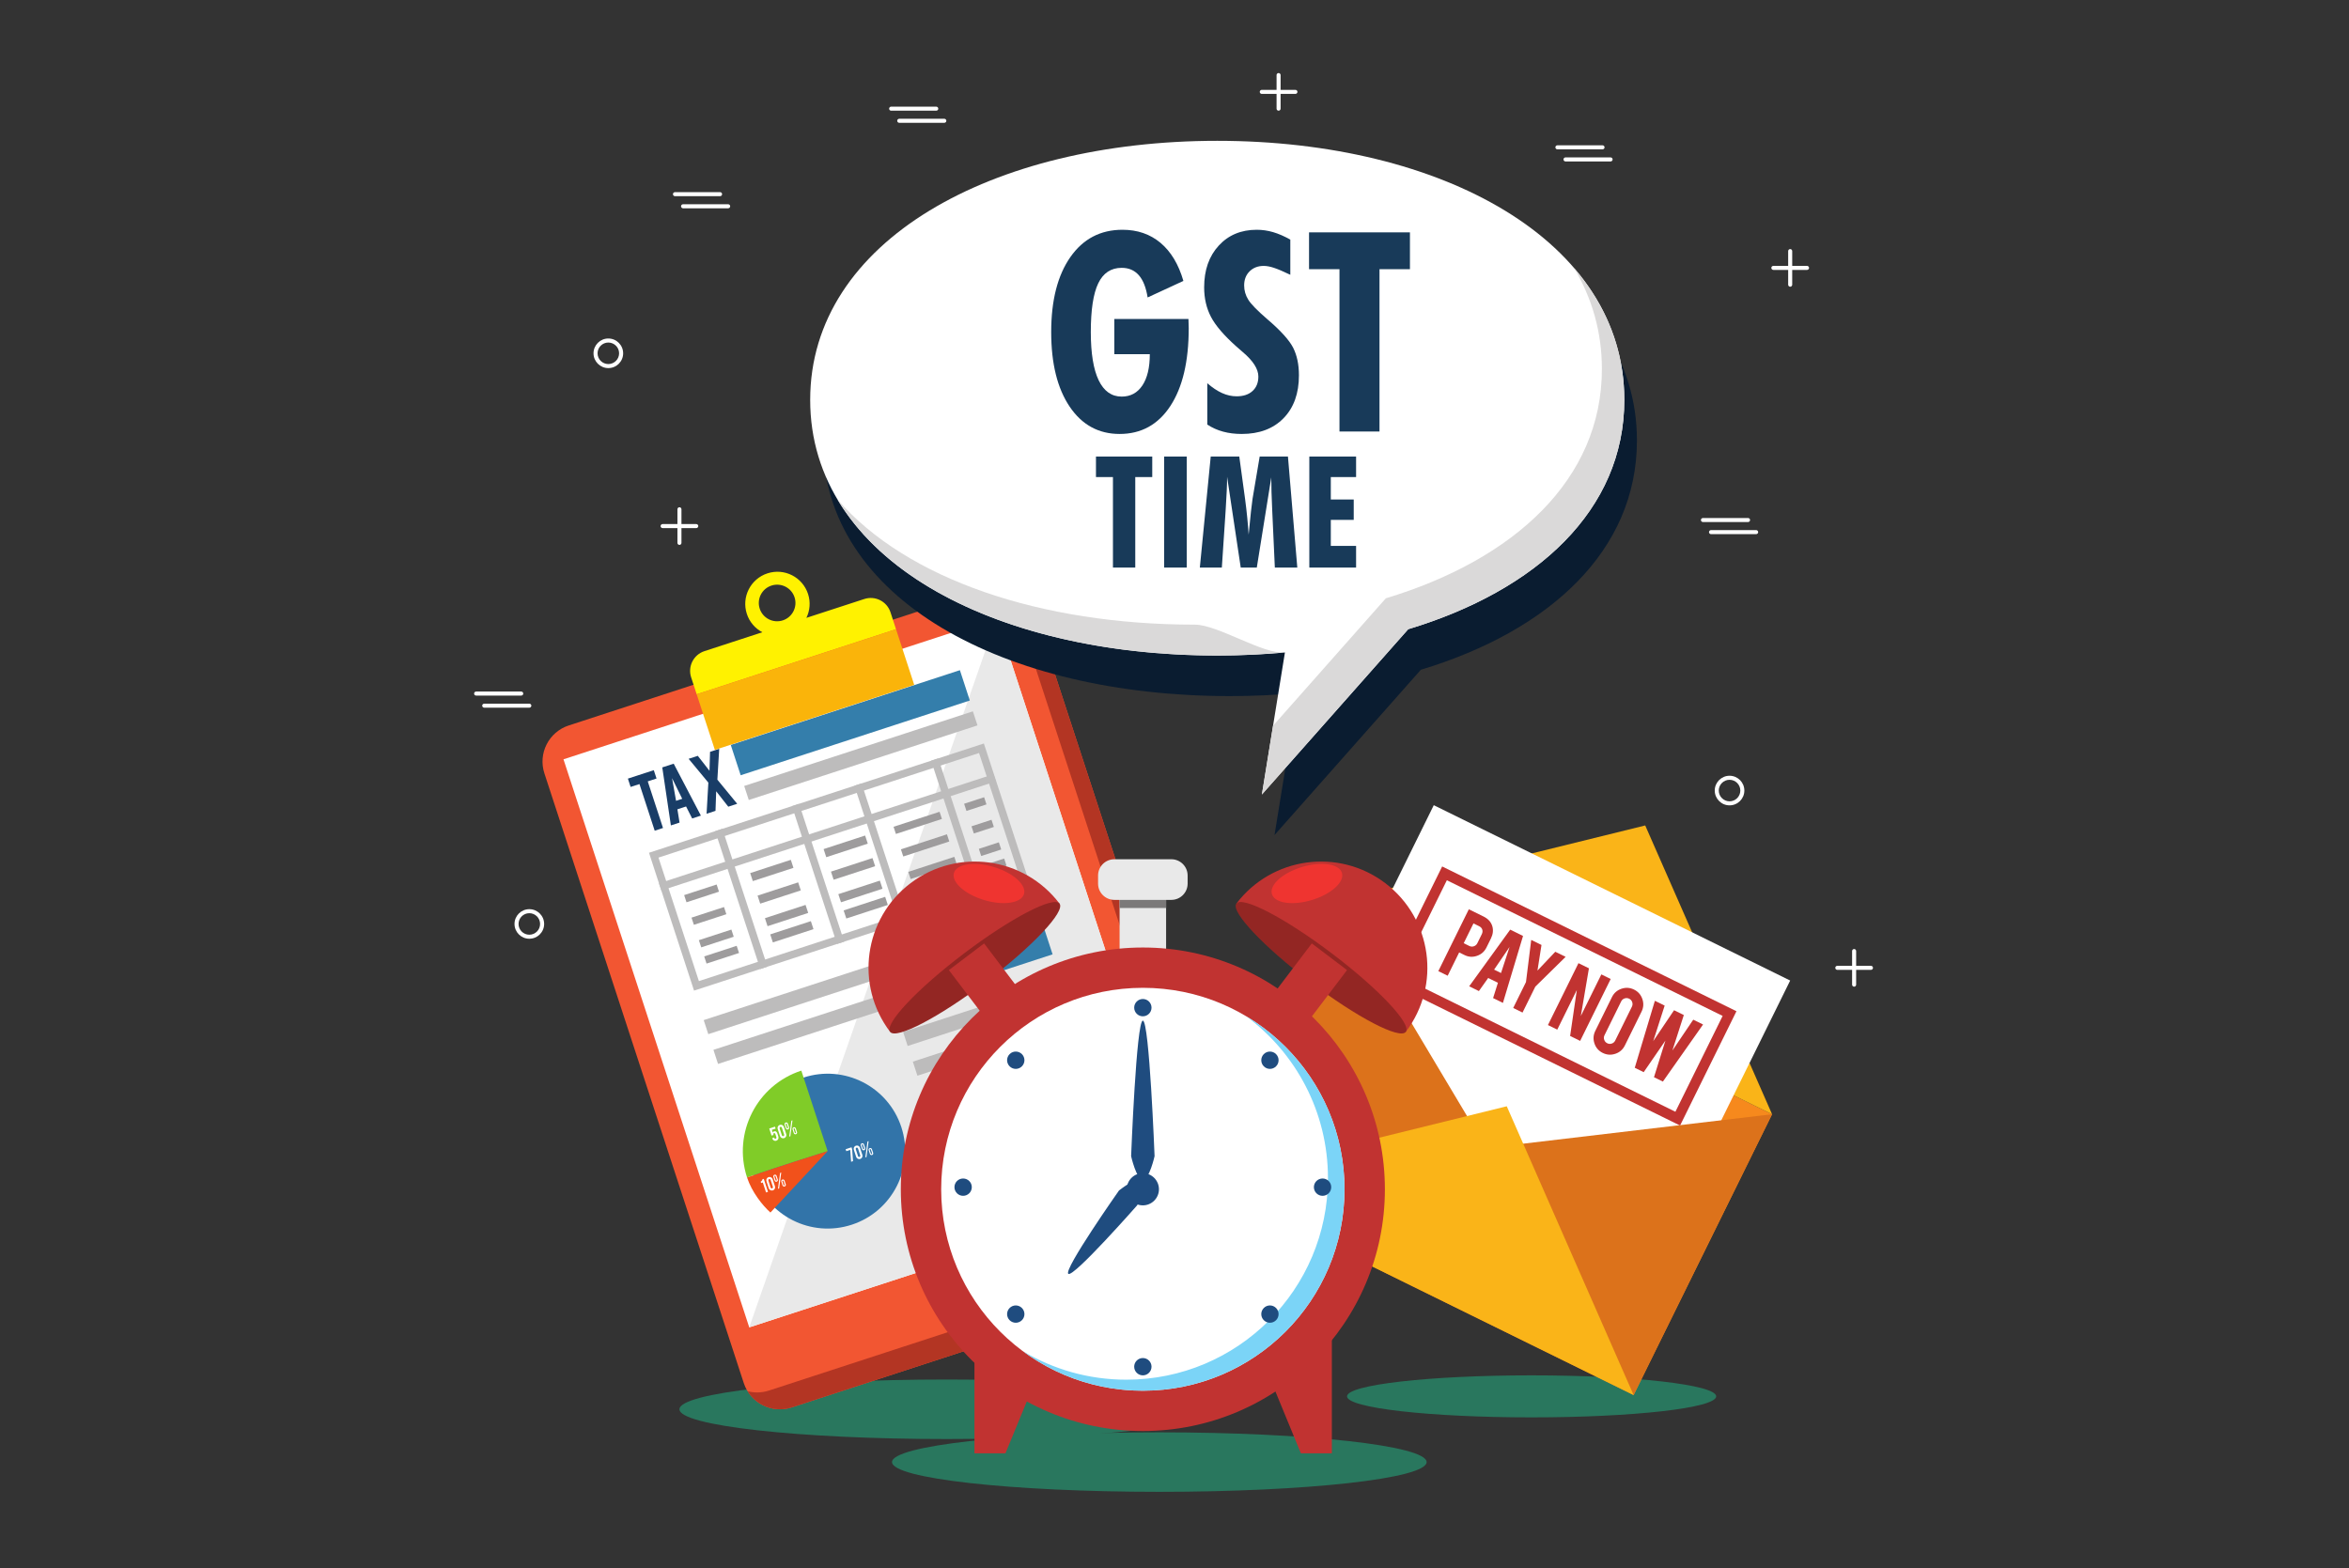 <svg xmlns="http://www.w3.org/2000/svg" xmlns:xlink="http://www.w3.org/1999/xlink" width="590" zoomAndPan="magnify" viewBox="0 0 442.5 295.5" height="394" preserveAspectRatio="xMidYMid meet" version="1.0"><rect x="0" y="0" width="442.5" height="295.5" fill="#333333" stroke="none"/><defs><clipPath id="d839aa4ad0"><path d="M 168 269 L 269 269 L 269 281.082 L 168 281.082 Z M 168 269 " clip-rule="nonzero"/></clipPath><clipPath id="0adab4d0f6"><path d="M 240 13.785 L 242 13.785 L 242 21 L 240 21 Z M 240 13.785 " clip-rule="nonzero"/></clipPath><clipPath id="05058dbfcf"><path d="M 345 181 L 352.844 181 L 352.844 183 L 345 183 Z M 345 181 " clip-rule="nonzero"/></clipPath><clipPath id="6592e756c1"><path d="M 89.289 130 L 99 130 L 99 132 L 89.289 132 Z M 89.289 130 " clip-rule="nonzero"/></clipPath></defs><path fill="#29775e" d="M 253.75 263.074 C 253.75 265.266 269.316 267.035 288.52 267.035 C 307.727 267.035 323.293 265.266 323.293 263.074 C 323.293 260.887 307.727 259.117 288.52 259.117 C 269.316 259.117 253.75 260.887 253.75 263.074 " fill-opacity="1" fill-rule="nonzero"/><g clip-path="url(#d839aa4ad0)"><path fill="#29775e" d="M 168.039 275.457 C 168.039 278.555 190.582 281.062 218.391 281.062 C 246.199 281.062 268.742 278.555 268.742 275.457 C 268.742 272.363 246.199 269.855 218.391 269.855 C 190.582 269.855 168.039 272.363 168.039 275.457 " fill-opacity="1" fill-rule="nonzero"/></g><path fill="#29775e" d="M 127.992 265.508 C 127.992 268.605 150.535 271.117 178.348 271.117 C 206.152 271.117 228.699 268.605 228.699 265.508 C 228.699 262.414 206.152 259.902 178.348 259.902 C 150.535 259.902 127.992 262.414 127.992 265.508 " fill-opacity="1" fill-rule="nonzero"/><path fill="#f6891d" d="M 307.738 262.832 L 226.098 222.66 L 252.18 169.758 L 333.82 209.926 L 307.738 262.832 " fill-opacity="1" fill-rule="nonzero"/><path fill="#fab418" d="M 333.82 209.926 L 252.18 169.758 L 309.922 155.516 Z M 333.82 209.926 " fill-opacity="1" fill-rule="nonzero"/><path fill="#ffffff" d="M 305.027 250.059 L 237.883 217.027 L 270.09 151.699 L 337.23 184.734 L 305.027 250.059 " fill-opacity="1" fill-rule="nonzero"/><path fill="#c13331" d="M 316.051 210.754 L 316.477 209.883 L 263.656 183.895 L 272.555 165.84 L 324.508 191.398 L 315.18 210.324 L 316.051 210.754 L 316.477 209.883 L 316.051 210.754 L 316.918 211.18 L 327.109 190.516 L 271.672 163.242 L 261.055 184.777 L 316.488 212.051 L 316.918 211.18 L 316.051 210.754 " fill-opacity="1" fill-rule="nonzero"/><path fill="#c13331" d="M 279.137 176 C 279.285 175.695 279.316 175.406 279.223 175.129 C 279.133 174.855 278.938 174.641 278.629 174.492 L 277.57 173.969 L 275.73 177.699 L 276.793 178.223 C 277.074 178.359 277.359 178.375 277.652 178.273 C 277.945 178.172 278.16 177.98 278.297 177.703 Z M 279.469 172.672 C 280.324 173.098 280.875 173.699 281.117 174.492 C 281.336 175.238 281.25 176.012 280.855 176.812 L 280.02 178.504 C 279.645 179.273 279.051 179.797 278.242 180.078 C 277.434 180.359 276.652 180.312 275.891 179.938 L 274.875 179.438 L 272.711 183.828 L 270.949 182.961 L 276.695 171.309 L 279.469 172.672 " fill-opacity="1" fill-rule="nonzero"/><path fill="#c13331" d="M 284.371 178.402 L 281.457 182.676 L 282.758 183.316 Z M 280.34 184.254 L 278.59 186.719 L 276.762 185.82 L 284.488 175.145 L 286.906 176.336 L 283.117 188.949 L 281.266 188.039 L 282.176 185.156 L 280.34 184.254 " fill-opacity="1" fill-rule="nonzero"/><path fill="#c13331" d="M 287.461 185.02 L 288.449 177.082 L 290.383 178.031 L 289.625 182.859 L 292.98 179.312 L 294.93 180.27 L 289.219 185.883 L 286.812 190.766 L 285.055 189.902 L 287.461 185.02 " fill-opacity="1" fill-rule="nonzero"/><path fill="#c13331" d="M 299.32 182.43 L 297.793 191.414 L 301.66 183.578 L 303.418 184.445 L 297.668 196.105 L 295.777 195.176 L 297.039 186.516 L 293.355 193.984 L 291.598 193.121 L 297.348 181.461 L 299.32 182.43 " fill-opacity="1" fill-rule="nonzero"/><path fill="#c13331" d="M 307.414 189.66 C 307.551 189.379 307.57 189.094 307.473 188.805 C 307.375 188.512 307.184 188.297 306.906 188.16 C 306.625 188.023 306.336 188.004 306.043 188.102 C 305.75 188.195 305.531 188.387 305.395 188.664 L 302.25 195.043 C 302.113 195.32 302.094 195.609 302.199 195.902 C 302.297 196.195 302.488 196.41 302.766 196.547 C 303.047 196.688 303.336 196.707 303.625 196.605 C 303.918 196.504 304.133 196.316 304.27 196.039 Z M 307.812 186.434 C 308.59 186.816 309.113 187.414 309.387 188.227 C 309.664 189.039 309.609 189.828 309.23 190.598 L 306.094 196.957 C 305.711 197.73 305.117 198.258 304.301 198.531 C 303.488 198.805 302.699 198.754 301.926 198.375 C 301.152 197.992 300.629 197.398 300.359 196.586 C 300.086 195.773 300.141 194.984 300.52 194.215 L 303.656 187.855 C 304.035 187.082 304.637 186.555 305.449 186.281 C 306.262 186.008 307.051 186.059 307.812 186.434 " fill-opacity="1" fill-rule="nonzero"/><path fill="#c13331" d="M 318.969 192.109 L 320.82 193.016 L 313.25 203.77 L 311.574 202.949 L 313.73 196.043 L 309.637 201.996 L 307.953 201.168 L 311.742 188.551 L 313.586 189.457 L 311.43 196.152 L 315.355 190.328 L 317.195 191.234 L 315.043 197.922 L 318.969 192.109 " fill-opacity="1" fill-rule="nonzero"/><path fill="#dc721b" d="M 226.098 222.66 L 252.18 169.758 L 279.957 216.293 L 226.098 222.66 " fill-opacity="1" fill-rule="nonzero"/><path fill="#dc721b" d="M 307.738 262.832 L 333.82 209.926 L 279.957 216.293 Z M 307.738 262.832 " fill-opacity="1" fill-rule="nonzero"/><path fill="#fab418" d="M 307.738 262.832 L 226.098 222.66 L 283.84 208.422 L 307.738 262.832 " fill-opacity="1" fill-rule="nonzero"/><path fill="#f25632" d="M 232.539 230.414 C 233.766 234.172 231.715 238.211 227.949 239.438 L 149.145 265.156 C 145.383 266.383 141.34 264.328 140.109 260.57 L 102.551 145.699 C 101.324 141.941 103.379 137.902 107.141 136.676 L 185.945 110.957 C 189.707 109.73 193.75 111.785 194.977 115.543 L 232.539 230.414 " fill-opacity="1" fill-rule="nonzero"/><path fill="#2f6b58" d="M 194.977 115.543 C 194.977 115.535 194.977 115.527 194.973 115.523 C 194.977 115.527 194.977 115.535 194.977 115.543 M 194.973 115.523 C 194.969 115.516 194.969 115.512 194.969 115.508 C 194.969 115.512 194.969 115.516 194.973 115.523 M 194.969 115.508 C 194.922 115.367 194.871 115.238 194.82 115.109 C 194.871 115.238 194.922 115.367 194.969 115.508 M 194.82 115.105 C 194.82 115.098 194.816 115.098 194.816 115.09 C 194.816 115.098 194.82 115.098 194.82 115.105 M 194.812 115.086 C 194.812 115.082 194.809 115.082 194.809 115.078 C 194.809 115.082 194.812 115.082 194.812 115.086 " fill-opacity="1" fill-rule="nonzero"/><path fill="#b33523" d="M 146.926 265.508 C 144.457 265.508 142.137 264.223 140.832 262.105 C 141.414 262.258 142.02 262.336 142.633 262.336 C 143.367 262.336 144.109 262.223 144.844 261.984 L 223.652 236.27 C 227.41 235.043 229.465 231.004 228.234 227.246 L 190.676 112.371 C 190.496 111.82 190.25 111.312 189.957 110.836 C 192.094 111.391 193.938 112.914 194.809 115.078 C 194.809 115.082 194.812 115.082 194.812 115.086 C 194.812 115.09 194.816 115.09 194.816 115.09 C 194.816 115.098 194.82 115.098 194.82 115.105 C 194.82 115.105 194.82 115.109 194.82 115.109 C 194.871 115.238 194.922 115.367 194.969 115.508 C 194.969 115.512 194.969 115.516 194.973 115.523 C 194.977 115.527 194.977 115.535 194.977 115.543 L 232.539 230.414 C 232.777 231.152 232.895 231.902 232.895 232.637 C 232.898 235.648 230.977 238.453 227.949 239.438 L 149.145 265.156 C 148.41 265.395 147.66 265.508 146.926 265.508 " fill-opacity="1" fill-rule="nonzero"/><path fill="#ffffff" d="M 222.762 223.441 L 141.141 250.074 L 106.148 143.055 L 187.77 116.422 L 222.762 223.441 " fill-opacity="1" fill-rule="nonzero"/><path fill="#e9e9e9" d="M 222.762 223.441 L 141.141 250.074 L 187.77 116.422 Z M 222.762 223.441 " fill-opacity="1" fill-rule="nonzero"/><path fill="#347eab" d="M 182.691 131.977 L 139.527 146.059 L 137.66 140.348 L 180.824 126.262 L 182.691 131.977 " fill-opacity="1" fill-rule="nonzero"/><path fill="#bdbcbc" d="M 184.137 136.664 L 141.055 150.719 L 140.188 148.074 L 183.27 134.016 L 184.137 136.664 " fill-opacity="1" fill-rule="nonzero"/><path fill="#bdbcbc" d="M 176.512 180.777 L 133.426 194.836 L 132.562 192.188 L 175.648 178.129 L 176.512 180.777 " fill-opacity="1" fill-rule="nonzero"/><path fill="#347eab" d="M 198.285 179.801 L 180.703 185.535 L 178.051 177.426 L 195.637 171.691 L 198.285 179.801 " fill-opacity="1" fill-rule="nonzero"/><path fill="#bdbcbc" d="M 178.348 186.387 L 135.262 200.445 L 134.395 197.793 L 177.48 183.738 L 178.348 186.387 " fill-opacity="1" fill-rule="nonzero"/><path fill="#bdbcbc" d="M 198.621 188.039 L 170.988 197.059 L 170.121 194.406 L 197.758 185.395 L 198.621 188.039 " fill-opacity="1" fill-rule="nonzero"/><path fill="#bdbcbc" d="M 200.457 193.645 L 172.82 202.664 L 171.957 200.016 L 199.59 190.996 L 200.457 193.645 " fill-opacity="1" fill-rule="nonzero"/><path fill="#bdbcbc" d="M 202.812 200.848 L 175.176 209.867 L 174.312 207.219 L 201.945 198.203 L 202.812 200.848 " fill-opacity="1" fill-rule="nonzero"/><path fill="#bdbcbc" d="M 204.645 206.457 L 177.012 215.473 L 176.145 212.824 L 203.777 203.809 L 204.645 206.457 " fill-opacity="1" fill-rule="nonzero"/><path fill="#bdbcbc" d="M 185.34 140.074 L 122.254 160.66 L 130.742 186.633 L 193.832 166.047 Z M 184.43 141.867 L 192.039 165.137 L 131.656 184.84 L 124.047 161.57 L 184.43 141.867 " fill-opacity="1" fill-rule="nonzero"/><path fill="#bdbcbc" d="M 124.582 167.773 L 187.602 147.211 L 187.16 145.859 L 124.137 166.422 " fill-opacity="1" fill-rule="nonzero"/><path fill="#bdbcbc" d="M 134.727 156.59 L 143.219 182.562 L 144.574 182.121 L 136.082 156.148 " fill-opacity="1" fill-rule="nonzero"/><path fill="#bdbcbc" d="M 149.18 151.875 L 157.676 177.848 L 159.027 177.406 L 150.535 151.434 " fill-opacity="1" fill-rule="nonzero"/><path fill="#bdbcbc" d="M 160.953 148.031 L 169.445 174.004 L 170.797 173.562 L 162.305 147.59 " fill-opacity="1" fill-rule="nonzero"/><path fill="#bdbcbc" d="M 175.406 143.316 L 183.898 169.289 L 185.25 168.848 L 176.758 142.875 " fill-opacity="1" fill-rule="nonzero"/><path fill="#9e9c9d" d="M 129.32 169.992 L 135.441 167.992 L 135 166.641 L 128.879 168.637 " fill-opacity="1" fill-rule="nonzero"/><path fill="#9e9c9d" d="M 130.711 174.234 L 136.828 172.238 L 136.387 170.887 L 130.266 172.883 " fill-opacity="1" fill-rule="nonzero"/><path fill="#9e9c9d" d="M 132.098 178.484 L 138.219 176.484 L 137.777 175.133 L 131.652 177.129 " fill-opacity="1" fill-rule="nonzero"/><path fill="#9e9c9d" d="M 133.098 181.539 L 139.219 179.543 L 138.773 178.191 L 132.656 180.188 " fill-opacity="1" fill-rule="nonzero"/><path fill="#9e9c9d" d="M 141.812 166 L 149.469 163.504 L 148.973 161.992 L 141.32 164.488 " fill-opacity="1" fill-rule="nonzero"/><path fill="#9e9c9d" d="M 143.203 170.246 L 150.855 167.75 L 150.359 166.238 L 142.711 168.734 " fill-opacity="1" fill-rule="nonzero"/><path fill="#9e9c9d" d="M 144.59 174.492 L 152.246 171.996 L 151.75 170.484 L 144.098 172.984 " fill-opacity="1" fill-rule="nonzero"/><path fill="#9e9c9d" d="M 145.59 177.551 L 153.242 175.055 L 152.75 173.543 L 145.094 176.039 " fill-opacity="1" fill-rule="nonzero"/><path fill="#9e9c9d" d="M 182.059 152.781 L 185.828 151.551 L 185.387 150.199 L 181.617 151.43 " fill-opacity="1" fill-rule="nonzero"/><path fill="#9e9c9d" d="M 183.449 157.027 L 187.219 155.797 L 186.777 154.445 L 183.008 155.676 " fill-opacity="1" fill-rule="nonzero"/><path fill="#9e9c9d" d="M 184.836 161.273 L 188.605 160.043 L 188.164 158.691 L 184.395 159.922 " fill-opacity="1" fill-rule="nonzero"/><path fill="#9e9c9d" d="M 185.836 164.328 L 189.605 163.102 L 189.164 161.75 L 185.395 162.98 " fill-opacity="1" fill-rule="nonzero"/><path fill="#9e9c9d" d="M 155.648 161.496 L 163.469 158.941 L 162.969 157.414 L 155.148 159.969 " fill-opacity="1" fill-rule="nonzero"/><path fill="#9e9c9d" d="M 157.039 165.742 L 164.859 163.191 L 164.359 161.664 L 156.535 164.215 " fill-opacity="1" fill-rule="nonzero"/><path fill="#9e9c9d" d="M 158.426 169.988 L 166.246 167.438 L 165.746 165.91 L 157.922 168.461 " fill-opacity="1" fill-rule="nonzero"/><path fill="#9e9c9d" d="M 159.426 173.047 L 167.246 170.496 L 166.746 168.965 L 158.922 171.52 " fill-opacity="1" fill-rule="nonzero"/><path fill="#9e9c9d" d="M 168.77 157.117 L 177.438 154.289 L 176.996 152.938 L 168.324 155.766 " fill-opacity="1" fill-rule="nonzero"/><path fill="#9e9c9d" d="M 170.156 161.363 L 178.824 158.535 L 178.383 157.184 L 169.711 160.012 " fill-opacity="1" fill-rule="nonzero"/><path fill="#9e9c9d" d="M 171.543 165.609 L 180.215 162.781 L 179.773 161.43 L 171.102 164.258 " fill-opacity="1" fill-rule="nonzero"/><path fill="#9e9c9d" d="M 172.543 168.668 L 181.215 165.84 L 180.773 164.484 L 172.102 167.316 " fill-opacity="1" fill-rule="nonzero"/><path fill="#193d67" d="M 120.461 147.719 L 118.793 148.262 L 118.281 146.691 L 123.16 145.102 L 123.676 146.672 L 122.023 147.211 L 124.895 155.992 L 123.332 156.504 L 120.461 147.719 " fill-opacity="1" fill-rule="nonzero"/><path fill="#193d67" d="M 126.602 146.605 L 127.355 150.875 L 128.516 150.496 Z M 127.609 152.473 L 128.012 154.977 L 126.379 155.508 L 124.758 144.578 L 126.91 143.879 L 132.031 153.664 L 130.387 154.199 L 129.242 151.941 L 127.609 152.473 " fill-opacity="1" fill-rule="nonzero"/><path fill="#193d67" d="M 138.871 151.434 L 137.191 151.98 L 134.914 149.078 L 134.785 152.766 L 133.105 153.312 L 133.438 147.445 L 129.723 142.961 L 131.449 142.398 L 133.652 145.219 L 133.758 141.645 L 135.484 141.078 L 135.137 146.891 L 138.871 151.434 " fill-opacity="1" fill-rule="nonzero"/><path fill="#3274a9" d="M 169.793 212.348 C 172.297 220.004 168.109 228.238 160.445 230.738 C 152.777 233.242 144.535 229.062 142.035 221.402 C 139.531 213.746 143.711 205.512 151.379 203.012 C 159.043 200.508 167.285 204.691 169.793 212.348 " fill-opacity="1" fill-rule="nonzero"/><path fill="#80cc28" d="M 155.91 216.875 C 155.91 216.875 146.98 219.668 140.727 221.832 C 137.988 213.453 142.566 204.441 150.953 201.707 L 155.91 216.875 " fill-opacity="1" fill-rule="nonzero"/><path fill="#f1511b" d="M 155.91 216.875 C 155.91 216.875 146.98 219.668 140.727 221.832 C 141.633 224.602 143.652 227.117 145.129 228.441 L 155.91 216.875 " fill-opacity="1" fill-rule="nonzero"/><path fill="#ffffff" d="M 145.398 212.863 L 145.566 213.387 C 145.586 213.324 145.629 213.262 145.684 213.215 L 145.801 213.152 C 145.961 213.098 146.098 213.117 146.211 213.207 C 146.309 213.281 146.391 213.41 146.449 213.586 L 146.621 214.109 C 146.68 214.289 146.668 214.457 146.594 214.613 C 146.52 214.758 146.402 214.859 146.234 214.914 C 146.074 214.969 145.922 214.949 145.777 214.871 C 145.637 214.793 145.539 214.672 145.488 214.512 L 145.469 214.453 L 145.812 214.309 L 145.848 214.391 C 145.891 214.484 145.949 214.539 146.031 214.547 L 146.102 214.543 C 146.25 214.492 146.301 214.387 146.25 214.23 L 146.055 213.633 C 146.031 213.562 145.984 213.512 145.918 213.48 L 145.805 213.484 C 145.738 213.504 145.699 213.547 145.684 213.605 L 145.691 213.758 L 145.715 213.828 L 145.344 213.945 L 144.906 212.609 L 145.984 212.262 L 146.109 212.629 L 145.398 212.863 " fill-opacity="1" fill-rule="nonzero"/><path fill="#ffffff" d="M 147.285 212.441 L 147.172 212.312 L 147.004 212.297 L 146.875 212.41 L 146.863 212.582 L 147.297 213.914 L 147.41 214.043 L 147.578 214.055 L 147.707 213.945 L 147.723 213.777 Z M 148.105 213.656 C 148.16 213.82 148.148 213.977 148.07 214.125 C 147.992 214.277 147.871 214.375 147.715 214.43 C 147.551 214.48 147.395 214.473 147.242 214.395 C 147.094 214.316 146.992 214.199 146.938 214.039 L 146.504 212.707 C 146.449 212.543 146.461 212.387 146.539 212.234 C 146.617 212.086 146.738 211.984 146.895 211.934 C 147.059 211.879 147.215 211.891 147.363 211.965 C 147.516 212.043 147.617 212.164 147.672 212.324 L 148.105 213.656 " fill-opacity="1" fill-rule="nonzero"/><path fill="#ffffff" d="M 149.715 212.652 L 149.652 212.586 L 149.566 212.574 L 149.496 212.637 L 149.492 212.723 L 149.719 213.418 L 149.777 213.488 L 149.867 213.496 L 149.934 213.438 L 149.941 213.352 Z M 149.508 212.383 C 149.594 212.359 149.676 212.363 149.758 212.402 C 149.832 212.445 149.887 212.508 149.914 212.59 L 150.141 213.289 C 150.168 213.371 150.164 213.453 150.121 213.531 C 150.078 213.609 150.02 213.66 149.934 213.688 C 149.852 213.715 149.77 213.711 149.691 213.672 C 149.613 213.629 149.559 213.57 149.531 213.488 L 149.305 212.789 C 149.277 212.707 149.281 212.621 149.324 212.543 C 149.363 212.465 149.426 212.41 149.508 212.383 Z M 148.887 214.062 L 148.672 214.133 L 149.074 211.145 L 149.289 211.074 Z M 148.223 212.523 L 148.281 212.59 L 148.371 212.594 L 148.438 212.539 L 148.445 212.449 L 148.219 211.75 L 148.16 211.684 L 148.07 211.68 L 148.004 211.734 L 147.996 211.824 Z M 148.648 212.387 C 148.676 212.473 148.668 212.551 148.629 212.633 C 148.586 212.711 148.523 212.766 148.441 212.793 C 148.355 212.82 148.273 212.812 148.195 212.773 C 148.117 212.73 148.062 212.672 148.039 212.586 L 147.809 211.891 C 147.781 211.805 147.785 211.723 147.828 211.645 C 147.867 211.566 147.93 211.512 148.012 211.484 C 148.098 211.457 148.18 211.461 148.262 211.504 C 148.34 211.547 148.395 211.609 148.422 211.688 L 148.648 212.387 " fill-opacity="1" fill-rule="nonzero"/><path fill="#ffffff" d="M 160.406 216.152 L 160.527 216.52 L 160.688 218.762 L 160.328 218.879 L 160.168 216.641 L 159.422 216.883 L 159.301 216.512 L 160.406 216.152 " fill-opacity="1" fill-rule="nonzero"/><path fill="#ffffff" d="M 161.625 216.359 L 161.516 216.23 L 161.34 216.215 L 161.215 216.324 L 161.203 216.496 L 161.637 217.832 L 161.746 217.961 L 161.918 217.973 L 162.047 217.863 L 162.059 217.691 Z M 162.445 217.574 C 162.496 217.734 162.484 217.891 162.406 218.043 C 162.332 218.191 162.215 218.293 162.055 218.344 C 161.891 218.398 161.734 218.387 161.582 218.309 C 161.43 218.234 161.332 218.117 161.277 217.953 L 160.844 216.621 C 160.789 216.461 160.801 216.305 160.879 216.152 C 160.957 216.004 161.074 215.898 161.234 215.848 C 161.398 215.797 161.555 215.805 161.707 215.883 C 161.855 215.961 161.957 216.082 162.008 216.242 L 162.445 217.574 " fill-opacity="1" fill-rule="nonzero"/><path fill="#ffffff" d="M 164.051 216.57 L 163.996 216.5 L 163.906 216.492 L 163.836 216.551 L 163.828 216.641 L 164.059 217.336 L 164.117 217.406 L 164.203 217.414 L 164.273 217.355 L 164.281 217.266 Z M 163.848 216.301 C 163.934 216.273 164.012 216.281 164.094 216.32 C 164.172 216.359 164.223 216.426 164.25 216.508 L 164.48 217.203 C 164.508 217.289 164.5 217.371 164.461 217.449 C 164.422 217.527 164.359 217.578 164.273 217.605 C 164.191 217.633 164.109 217.625 164.031 217.586 C 163.949 217.547 163.898 217.484 163.871 217.402 L 163.641 216.707 C 163.613 216.621 163.621 216.539 163.664 216.461 C 163.699 216.383 163.762 216.328 163.848 216.301 Z M 163.227 217.98 L 163.008 218.051 L 163.414 215.062 L 163.629 214.992 Z M 162.562 216.438 L 162.621 216.508 L 162.711 216.512 L 162.777 216.457 L 162.785 216.363 L 162.559 215.668 L 162.5 215.602 L 162.41 215.594 L 162.34 215.652 L 162.336 215.742 Z M 162.988 216.305 C 163.016 216.387 163.008 216.469 162.965 216.551 C 162.926 216.629 162.863 216.68 162.781 216.707 C 162.695 216.734 162.613 216.73 162.535 216.691 C 162.457 216.648 162.402 216.586 162.375 216.504 L 162.145 215.805 C 162.117 215.723 162.125 215.641 162.168 215.559 C 162.207 215.48 162.266 215.43 162.355 215.402 C 162.438 215.375 162.52 215.379 162.598 215.422 C 162.68 215.465 162.734 215.523 162.762 215.605 L 162.988 216.305 " fill-opacity="1" fill-rule="nonzero"/><path fill="#ffffff" d="M 144.309 224.66 L 143.695 222.781 L 143.383 222.883 L 143.297 222.625 C 143.383 222.586 143.453 222.527 143.516 222.441 C 143.578 222.359 143.609 222.273 143.621 222.18 L 143.879 222.098 L 144.676 224.539 L 144.309 224.66 " fill-opacity="1" fill-rule="nonzero"/><path fill="#ffffff" d="M 145.164 222.281 L 145.055 222.148 L 144.887 222.137 L 144.754 222.25 L 144.746 222.418 L 145.18 223.754 L 145.289 223.883 L 145.461 223.895 L 145.59 223.781 L 145.602 223.613 Z M 145.984 223.496 C 146.039 223.656 146.027 223.812 145.949 223.965 C 145.871 224.113 145.754 224.219 145.594 224.27 C 145.434 224.32 145.273 224.309 145.125 224.234 C 144.973 224.156 144.871 224.035 144.816 223.879 L 144.383 222.543 C 144.328 222.383 144.344 222.227 144.418 222.078 C 144.496 221.926 144.613 221.824 144.777 221.77 C 144.938 221.719 145.094 221.73 145.242 221.809 C 145.395 221.887 145.496 222.004 145.551 222.164 L 145.984 223.496 " fill-opacity="1" fill-rule="nonzero"/><path fill="#ffffff" d="M 147.594 222.488 L 147.535 222.422 L 147.445 222.418 L 147.379 222.473 L 147.375 222.562 L 147.602 223.262 L 147.656 223.328 L 147.746 223.336 L 147.816 223.277 L 147.82 223.188 Z M 147.391 222.223 C 147.477 222.195 147.559 222.199 147.637 222.242 C 147.715 222.285 147.766 222.348 147.793 222.43 L 148.02 223.125 C 148.051 223.211 148.043 223.293 148.004 223.371 C 147.961 223.449 147.898 223.5 147.816 223.527 C 147.73 223.555 147.652 223.547 147.57 223.512 C 147.492 223.469 147.438 223.41 147.41 223.324 L 147.184 222.629 C 147.156 222.543 147.164 222.461 147.203 222.383 C 147.242 222.305 147.305 222.25 147.391 222.223 Z M 146.77 223.902 L 146.551 223.973 L 146.953 220.984 L 147.168 220.914 Z M 146.105 222.359 L 146.16 222.43 L 146.25 222.434 L 146.32 222.375 L 146.328 222.285 L 146.098 221.59 L 146.039 221.523 L 145.949 221.516 L 145.883 221.574 L 145.875 221.664 Z M 146.527 222.227 C 146.555 222.309 146.547 222.391 146.508 222.469 C 146.465 222.551 146.406 222.602 146.324 222.629 C 146.238 222.656 146.156 222.652 146.074 222.609 C 145.996 222.57 145.941 222.508 145.914 222.426 L 145.688 221.73 C 145.664 221.645 145.668 221.562 145.707 221.484 C 145.75 221.406 145.812 221.352 145.895 221.324 C 145.977 221.293 146.062 221.301 146.141 221.344 C 146.223 221.383 146.273 221.445 146.301 221.527 L 146.527 222.227 " fill-opacity="1" fill-rule="nonzero"/><path fill="#fff200" d="M 147.465 116.879 C 145.652 117.469 143.703 116.484 143.113 114.672 C 142.52 112.859 143.512 110.914 145.324 110.324 C 147.133 109.73 149.082 110.719 149.676 112.531 C 150.266 114.34 149.277 116.285 147.465 116.879 Z M 162.809 112.855 L 151.906 116.406 C 152.566 115.047 152.723 113.445 152.215 111.898 C 151.176 108.719 147.754 106.98 144.57 108.02 C 141.387 109.059 139.648 112.48 140.688 115.656 C 141.195 117.207 142.27 118.406 143.602 119.117 L 132.699 122.676 C 130.648 123.348 129.523 125.555 130.195 127.609 L 131.238 130.801 L 168.789 118.543 L 167.75 115.355 C 167.078 113.301 164.867 112.18 162.809 112.855 " fill-opacity="1" fill-rule="nonzero"/><path fill="#fab40a" d="M 134.664 141.281 L 172.219 129.027 L 168.789 118.543 L 131.238 130.801 L 134.664 141.281 " fill-opacity="1" fill-rule="nonzero"/><path fill="#c13331" d="M 189.402 273.812 L 183.566 273.812 L 183.566 250.207 L 199.125 250.207 L 189.402 273.812 " fill-opacity="1" fill-rule="nonzero"/><path fill="#c13331" d="M 245.059 273.812 L 250.891 273.812 L 250.891 250.207 L 235.34 250.207 L 245.059 273.812 " fill-opacity="1" fill-rule="nonzero"/><path fill="#e9e9e9" d="M 219.668 181.141 L 210.906 181.141 L 210.906 165.602 L 219.668 165.602 L 219.668 181.141 " fill-opacity="1" fill-rule="nonzero"/><path fill="#7b7979" d="M 219.668 171.07 L 210.906 171.07 L 210.906 165.602 L 219.668 165.602 L 219.668 171.07 " fill-opacity="1" fill-rule="nonzero"/><path fill="#e9e9e9" d="M 223.723 166.477 C 223.723 168.168 222.348 169.539 220.652 169.539 L 209.922 169.539 C 208.227 169.539 206.852 168.168 206.852 166.477 L 206.852 164.945 C 206.852 163.254 208.227 161.883 209.922 161.883 L 220.652 161.883 C 222.348 161.883 223.723 163.254 223.723 164.945 L 223.723 166.477 " fill-opacity="1" fill-rule="nonzero"/><path fill="#c13331" d="M 260.883 224.062 C 260.883 249.215 240.465 269.605 215.289 269.605 C 190.105 269.605 169.695 249.215 169.695 224.062 C 169.695 198.906 190.105 178.512 215.289 178.512 C 240.465 178.512 260.883 198.906 260.883 224.062 " fill-opacity="1" fill-rule="nonzero"/><path fill="#ffffff" d="M 253.277 224.062 C 253.277 245.02 236.266 262.012 215.289 262.012 C 194.305 262.012 177.297 245.02 177.297 224.062 C 177.297 203.098 194.305 186.105 215.289 186.105 C 236.266 186.105 253.277 203.098 253.277 224.062 " fill-opacity="1" fill-rule="nonzero"/><path fill="#1f4c7f" d="M 218.32 224.062 C 218.32 225.73 216.961 227.09 215.289 227.09 C 213.613 227.09 212.254 225.73 212.254 224.062 C 212.254 222.387 213.613 221.027 215.289 221.027 C 216.961 221.027 218.32 222.387 218.32 224.062 " fill-opacity="1" fill-rule="nonzero"/><path fill="#1f4c7f" d="M 217.496 217.824 C 217.496 217.824 216.512 222.242 215.289 222.242 C 214.066 222.242 213.078 217.824 213.078 217.824 C 213.078 217.824 214.066 192.289 215.289 192.289 C 216.512 192.289 217.496 217.824 217.496 217.824 " fill-opacity="1" fill-rule="nonzero"/><path fill="#1f4c7f" d="M 210.793 224.293 C 210.793 224.293 214.336 221.477 215.289 222.242 C 216.238 223.008 214.234 227.062 214.234 227.062 C 214.234 227.062 202.195 240.758 201.246 239.992 C 200.293 239.227 210.793 224.293 210.793 224.293 " fill-opacity="1" fill-rule="nonzero"/><path fill="#7bd4f7" d="M 234.762 191.473 C 244.098 198.387 250.16 209.477 250.16 221.98 C 250.16 242.941 233.148 259.934 212.164 259.934 C 205.047 259.934 198.391 257.973 192.691 254.566 C 199.008 259.242 206.82 262.012 215.289 262.012 C 236.266 262.012 253.277 245.02 253.277 224.062 C 253.277 210.211 245.852 198.098 234.762 191.473 " fill-opacity="1" fill-rule="nonzero"/><path fill="#c13331" d="M 167.68 194.406 C 160.996 185.602 162.727 173.055 171.539 166.383 C 180.355 159.707 192.914 161.438 199.594 170.242 L 167.68 194.406 " fill-opacity="1" fill-rule="nonzero"/><path fill="#932623" d="M 199.594 170.242 C 200.719 171.727 194.488 178.34 185.68 185.016 C 176.863 191.688 168.805 195.891 167.68 194.406 C 166.551 192.922 172.777 186.305 181.594 179.633 C 190.406 172.961 198.469 168.758 199.594 170.242 " fill-opacity="1" fill-rule="nonzero"/><path fill="#ef3430" d="M 192.895 168.449 C 192.375 170.168 188.996 170.664 185.355 169.559 C 181.715 168.457 179.184 166.172 179.703 164.453 C 180.223 162.738 183.602 162.242 187.242 163.348 C 190.883 164.449 193.414 166.734 192.895 168.449 " fill-opacity="1" fill-rule="nonzero"/><path fill="#c13331" d="M 192.605 187.266 L 185.973 192.289 L 178.746 182.766 L 185.383 177.738 L 192.605 187.266 " fill-opacity="1" fill-rule="nonzero"/><path fill="#c13331" d="M 264.82 194.406 C 271.5 185.602 269.77 173.055 260.953 166.383 C 252.141 159.707 239.582 161.438 232.902 170.242 L 264.82 194.406 " fill-opacity="1" fill-rule="nonzero"/><path fill="#932623" d="M 232.902 170.242 C 231.773 171.727 238.004 178.34 246.82 185.016 C 255.633 191.688 263.691 195.891 264.82 194.406 C 265.945 192.922 259.715 186.305 250.902 179.633 C 242.09 172.961 234.031 168.758 232.902 170.242 " fill-opacity="1" fill-rule="nonzero"/><path fill="#ef3430" d="M 239.602 168.449 C 240.121 170.168 243.496 170.664 247.141 169.559 C 250.781 168.457 253.312 166.172 252.789 164.453 C 252.27 162.738 248.895 162.242 245.254 163.348 C 241.609 164.449 239.082 166.734 239.602 168.449 " fill-opacity="1" fill-rule="nonzero"/><path fill="#c13331" d="M 239.891 187.266 L 246.523 192.289 L 253.75 182.766 L 247.113 177.738 L 239.891 187.266 " fill-opacity="1" fill-rule="nonzero"/><path fill="#1f4c7f" d="M 216.922 189.84 C 216.922 190.742 216.188 191.473 215.289 191.473 C 214.387 191.473 213.656 190.742 213.656 189.84 C 213.656 188.941 214.387 188.211 215.289 188.211 C 216.188 188.211 216.922 188.941 216.922 189.84 " fill-opacity="1" fill-rule="nonzero"/><path fill="#1f4c7f" d="M 216.922 257.484 C 216.922 258.387 216.188 259.117 215.289 259.117 C 214.387 259.117 213.656 258.387 213.656 257.484 C 213.656 256.586 214.387 255.855 215.289 255.855 C 216.188 255.855 216.922 256.586 216.922 257.484 " fill-opacity="1" fill-rule="nonzero"/><path fill="#1f4c7f" d="M 249.141 225.293 C 248.242 225.293 247.508 224.562 247.508 223.66 C 247.508 222.762 248.242 222.031 249.141 222.031 C 250.047 222.031 250.773 222.762 250.773 223.66 C 250.773 224.562 250.047 225.293 249.141 225.293 " fill-opacity="1" fill-rule="nonzero"/><path fill="#1f4c7f" d="M 181.43 225.293 C 180.527 225.293 179.797 224.562 179.797 223.66 C 179.797 222.762 180.527 222.031 181.43 222.031 C 182.336 222.031 183.066 222.762 183.066 223.66 C 183.066 224.562 182.336 225.293 181.43 225.293 " fill-opacity="1" fill-rule="nonzero"/><path fill="#1f4c7f" d="M 240.379 200.898 C 239.742 201.539 238.711 201.539 238.074 200.898 C 237.438 200.266 237.438 199.23 238.074 198.594 C 238.711 197.957 239.742 197.957 240.379 198.594 C 241.016 199.23 241.016 200.266 240.379 200.898 " fill-opacity="1" fill-rule="nonzero"/><path fill="#1f4c7f" d="M 192.504 248.73 C 191.867 249.367 190.828 249.367 190.191 248.73 C 189.555 248.094 189.555 247.062 190.191 246.426 C 190.828 245.785 191.867 245.785 192.504 246.426 C 193.141 247.062 193.141 248.094 192.504 248.73 " fill-opacity="1" fill-rule="nonzero"/><path fill="#1f4c7f" d="M 238.074 248.73 C 237.438 248.094 237.438 247.062 238.074 246.426 C 238.711 245.785 239.742 245.785 240.379 246.426 C 241.016 247.062 241.016 248.094 240.379 248.73 C 239.742 249.367 238.711 249.367 238.074 248.73 " fill-opacity="1" fill-rule="nonzero"/><path fill="#1f4c7f" d="M 190.191 200.898 C 189.555 200.266 189.555 199.23 190.191 198.594 C 190.828 197.957 191.867 197.957 192.504 198.594 C 193.141 199.23 193.141 200.266 192.504 200.898 C 191.867 201.539 190.828 201.539 190.191 200.898 " fill-opacity="1" fill-rule="nonzero"/><path fill="#0a1c30" d="M 308.363 82.984 C 308.363 52.992 274.031 34.176 231.68 34.176 C 189.328 34.176 154.996 52.992 154.996 82.984 C 154.996 112.973 189.328 131.145 231.68 131.145 C 236.023 131.145 240.281 130.949 244.43 130.574 L 240.09 157.324 L 267.656 126.184 C 291.871 118.867 308.363 103.766 308.363 82.984 " fill-opacity="1" fill-rule="nonzero"/><path fill="#ffffff" d="M 305.984 75.34 C 305.984 45.352 271.652 26.531 229.301 26.531 C 186.953 26.531 152.621 45.352 152.621 75.34 C 152.621 105.328 186.953 123.5 229.301 123.5 C 233.645 123.5 237.902 123.305 242.051 122.93 L 237.715 149.684 L 265.277 118.543 C 289.496 111.227 305.984 96.121 305.984 75.34 " fill-opacity="1" fill-rule="nonzero"/><path fill="#dad9d9" d="M 296.5 50.469 C 299.898 56.148 301.762 62.531 301.762 69.523 C 301.762 90.305 285.277 105.406 261.059 112.723 L 239.812 136.727 L 237.715 149.684 L 265.277 118.543 C 289.496 111.227 305.984 96.121 305.984 75.34 C 305.984 65.852 302.543 57.48 296.5 50.469 " fill-opacity="1" fill-rule="nonzero"/><path fill="#dad9d9" d="M 242.051 122.93 C 237.902 123.305 229.426 117.684 225.082 117.684 C 196.051 117.684 170.793 109.145 157.77 94.113 C 168.875 112.742 196.711 123.5 229.301 123.5 C 231.84 123.5 234.352 123.426 236.828 123.297 L 242.051 122.93 " fill-opacity="1" fill-rule="nonzero"/><path fill="#183a59" d="M 209.91 60.098 L 223.879 60.098 C 223.879 60.285 223.887 60.57 223.906 60.957 C 223.922 61.344 223.93 61.629 223.93 61.816 C 223.93 68.09 222.773 72.977 220.469 76.492 C 218.16 80.004 214.977 81.758 210.91 81.758 C 206.953 81.758 203.812 80.043 201.496 76.605 C 199.184 73.172 198.023 68.492 198.023 62.562 C 198.023 56.586 199.227 51.879 201.629 48.441 C 204.027 45.008 207.301 43.289 211.453 43.289 C 214.266 43.289 216.652 44.109 218.617 45.754 C 220.578 47.402 222.016 49.789 222.926 52.926 L 216.188 56.039 C 215.891 54.168 215.34 52.773 214.527 51.848 C 213.711 50.922 212.637 50.461 211.301 50.461 C 209.293 50.461 207.82 51.434 206.887 53.375 C 205.949 55.32 205.484 58.383 205.484 62.562 C 205.484 66.555 205.977 69.578 206.961 71.637 C 207.949 73.691 209.395 74.719 211.301 74.719 C 212.961 74.719 214.258 74.023 215.195 72.625 C 216.129 71.23 216.598 69.262 216.598 66.727 L 209.91 66.727 L 209.91 60.098 " fill-opacity="1" fill-rule="nonzero"/><path fill="#183a59" d="M 227.426 79.988 L 227.426 72.199 C 228.371 73.023 229.297 73.641 230.207 74.051 C 231.113 74.461 232.031 74.664 232.957 74.664 C 234.227 74.664 235.227 74.332 235.953 73.664 C 236.684 72.996 237.047 72.09 237.047 70.941 C 237.047 69.52 236.062 67.977 234.09 66.312 C 233.543 65.852 233.129 65.492 232.855 65.234 C 230.559 63.18 228.977 61.336 228.121 59.699 C 227.266 58.062 226.836 56.207 226.836 54.133 C 226.836 50.895 227.746 48.277 229.574 46.285 C 231.402 44.289 233.789 43.289 236.738 43.289 C 237.785 43.289 238.82 43.438 239.836 43.738 C 240.859 44.039 241.934 44.508 243.066 45.141 L 243.066 51.77 C 241.75 51.137 240.723 50.699 239.992 50.461 C 239.266 50.219 238.617 50.098 238.051 50.098 C 236.973 50.098 236.09 50.438 235.402 51.113 C 234.715 51.793 234.371 52.68 234.371 53.773 C 234.371 54.734 234.629 55.629 235.145 56.461 C 235.656 57.289 236.859 58.52 238.746 60.148 C 241.27 62.305 242.887 64.102 243.609 65.531 C 244.328 66.961 244.691 68.688 244.691 70.707 C 244.691 74.117 243.723 76.812 241.793 78.789 C 239.863 80.77 237.234 81.758 233.91 81.758 C 232.641 81.758 231.469 81.613 230.398 81.32 C 229.328 81.031 228.336 80.586 227.426 79.988 " fill-opacity="1" fill-rule="nonzero"/><path fill="#183a59" d="M 252.328 81.297 L 252.328 50.715 L 246.594 50.715 L 246.594 43.777 L 265.602 43.777 L 265.602 50.715 L 259.867 50.715 L 259.867 81.297 L 252.328 81.297 " fill-opacity="1" fill-rule="nonzero"/><path fill="#183a59" d="M 209.656 106.93 L 209.656 89.879 L 206.457 89.879 L 206.457 86.012 L 217.059 86.012 L 217.059 89.879 L 213.859 89.879 L 213.859 106.93 L 209.656 106.93 " fill-opacity="1" fill-rule="nonzero"/><path fill="#183a59" d="M 219.297 106.93 L 219.297 86.012 L 223.555 86.012 L 223.555 106.93 L 219.297 106.93 " fill-opacity="1" fill-rule="nonzero"/><path fill="#183a59" d="M 226.023 106.93 L 228.074 86.012 L 233.453 86.012 L 234.543 93.992 C 234.703 95.207 234.844 96.367 234.949 97.48 C 235.062 98.594 235.148 99.676 235.219 100.727 C 235.391 98.883 235.535 97.426 235.656 96.363 C 235.773 95.297 235.871 94.508 235.949 93.992 L 237.297 86.012 L 242.621 86.012 L 244.383 106.93 L 240.152 106.93 L 239.707 97.215 C 239.695 96.984 239.684 96.645 239.66 96.184 C 239.539 93.645 239.48 91.562 239.48 89.938 L 236.754 106.93 L 233.727 106.93 L 231.16 89.824 C 231.16 91.246 231.07 93.281 230.898 95.926 C 230.863 96.527 230.832 96.977 230.812 97.273 L 230.168 106.93 L 226.023 106.93 " fill-opacity="1" fill-rule="nonzero"/><path fill="#183a59" d="M 246.648 106.93 L 246.648 86.012 L 255.457 86.012 L 255.457 89.879 L 250.695 89.879 L 250.695 94.105 L 255.012 94.105 L 255.012 97.945 L 250.695 97.945 L 250.695 102.848 L 255.457 102.848 L 255.457 106.93 L 246.648 106.93 " fill-opacity="1" fill-rule="nonzero"/><path fill="#ffffff" d="M 127.613 95.949 L 127.613 102.281 C 127.613 102.492 127.785 102.66 127.992 102.66 C 128.203 102.66 128.371 102.492 128.371 102.281 L 128.371 95.949 C 128.371 95.738 128.203 95.566 127.992 95.566 C 127.785 95.566 127.613 95.738 127.613 95.949 " fill-opacity="1" fill-rule="nonzero"/><path fill="#ffffff" d="M 131.164 98.734 L 124.824 98.734 C 124.613 98.734 124.441 98.906 124.441 99.117 C 124.441 99.324 124.613 99.496 124.824 99.496 L 131.164 99.496 C 131.371 99.496 131.543 99.324 131.543 99.117 C 131.543 98.906 131.371 98.734 131.164 98.734 " fill-opacity="1" fill-rule="nonzero"/><path fill="#ffffff" d="M 162.66 65.801 L 162.66 72.137 C 162.66 72.348 162.828 72.516 163.039 72.516 C 163.25 72.516 163.418 72.348 163.418 72.137 L 163.418 65.801 C 163.418 65.59 163.25 65.422 163.039 65.422 C 162.828 65.422 162.66 65.59 162.66 65.801 " fill-opacity="1" fill-rule="nonzero"/><path fill="#ffffff" d="M 166.211 68.59 L 159.867 68.59 C 159.656 68.59 159.488 68.758 159.488 68.969 C 159.488 69.18 159.656 69.348 159.867 69.348 L 166.211 69.348 C 166.422 69.348 166.59 69.18 166.59 68.969 C 166.59 68.758 166.422 68.59 166.211 68.59 " fill-opacity="1" fill-rule="nonzero"/><g clip-path="url(#0adab4d0f6)"><path fill="#ffffff" d="M 240.477 14.141 L 240.477 20.477 C 240.477 20.684 240.648 20.855 240.859 20.855 C 241.066 20.855 241.238 20.684 241.238 20.477 L 241.238 14.141 C 241.238 13.934 241.066 13.762 240.859 13.762 C 240.648 13.762 240.477 13.934 240.477 14.141 " fill-opacity="1" fill-rule="nonzero"/></g><path fill="#ffffff" d="M 244.027 16.93 L 237.688 16.93 C 237.48 16.93 237.309 17.102 237.309 17.309 C 237.309 17.52 237.48 17.691 237.688 17.691 L 244.027 17.691 C 244.238 17.691 244.41 17.52 244.41 17.309 C 244.41 17.102 244.238 16.93 244.027 16.93 " fill-opacity="1" fill-rule="nonzero"/><path fill="#ffffff" d="M 336.852 47.305 L 336.852 53.637 C 336.852 53.848 337.023 54.02 337.23 54.02 C 337.441 54.02 337.613 53.848 337.613 53.637 L 337.613 47.305 C 337.613 47.094 337.441 46.926 337.23 46.926 C 337.023 46.926 336.852 47.094 336.852 47.305 " fill-opacity="1" fill-rule="nonzero"/><path fill="#ffffff" d="M 340.402 50.09 L 334.062 50.09 C 333.852 50.09 333.68 50.262 333.68 50.469 C 333.68 50.68 333.852 50.852 334.062 50.852 L 340.402 50.852 C 340.609 50.852 340.785 50.68 340.785 50.469 C 340.785 50.262 340.609 50.09 340.402 50.09 " fill-opacity="1" fill-rule="nonzero"/><path fill="#ffffff" d="M 348.895 179.176 L 348.895 185.508 C 348.895 185.719 349.066 185.891 349.277 185.891 C 349.488 185.891 349.656 185.719 349.656 185.508 L 349.656 179.176 C 349.656 178.965 349.488 178.797 349.277 178.797 C 349.066 178.797 348.895 178.965 348.895 179.176 " fill-opacity="1" fill-rule="nonzero"/><g clip-path="url(#05058dbfcf)"><path fill="#ffffff" d="M 352.445 181.961 L 346.105 181.961 C 345.895 181.961 345.727 182.133 345.727 182.34 C 345.727 182.551 345.895 182.723 346.105 182.723 L 352.445 182.723 C 352.656 182.723 352.828 182.551 352.828 182.34 C 352.828 182.133 352.656 181.961 352.445 181.961 " fill-opacity="1" fill-rule="nonzero"/></g><path fill="#ffffff" d="M 117.008 66.562 L 116.625 66.562 C 116.625 67.68 115.715 68.586 114.594 68.59 C 113.477 68.586 112.57 67.68 112.566 66.562 C 112.57 65.441 113.477 64.539 114.594 64.535 C 115.715 64.539 116.625 65.441 116.625 66.562 L 117.387 66.562 C 117.387 65.023 116.137 63.773 114.594 63.773 C 113.055 63.773 111.809 65.023 111.805 66.562 C 111.809 68.102 113.055 69.348 114.594 69.348 C 116.137 69.348 117.387 68.102 117.387 66.562 L 117.008 66.562 " fill-opacity="1" fill-rule="nonzero"/><path fill="#ffffff" d="M 199.391 45.547 L 199.008 45.547 C 199.008 46.668 198.102 47.57 196.98 47.57 C 195.859 47.57 194.953 46.668 194.949 45.547 C 194.953 44.426 195.859 43.52 196.98 43.52 C 198.102 43.52 199.008 44.426 199.008 45.547 L 199.77 45.547 C 199.77 44.004 198.52 42.758 196.98 42.758 C 195.438 42.758 194.191 44.004 194.191 45.547 C 194.191 47.082 195.438 48.332 196.98 48.332 C 198.52 48.332 199.77 47.082 199.77 45.547 L 199.391 45.547 " fill-opacity="1" fill-rule="nonzero"/><path fill="#ffffff" d="M 102.121 174.074 L 101.742 174.074 C 101.738 175.195 100.832 176.102 99.711 176.102 C 98.594 176.102 97.684 175.195 97.684 174.074 C 97.684 172.953 98.594 172.047 99.711 172.047 C 100.832 172.047 101.738 172.953 101.742 174.074 L 102.504 174.074 C 102.504 172.535 101.254 171.289 99.711 171.289 C 98.172 171.289 96.922 172.535 96.922 174.074 C 96.922 175.613 98.172 176.859 99.711 176.859 C 101.254 176.859 102.504 175.613 102.504 174.074 L 102.121 174.074 " fill-opacity="1" fill-rule="nonzero"/><path fill="#ffffff" d="M 290.539 68.969 L 290.156 68.969 C 290.156 70.09 289.25 70.992 288.129 70.996 C 287.008 70.992 286.102 70.09 286.102 68.969 C 286.102 67.852 287.008 66.945 288.129 66.941 C 289.25 66.945 290.156 67.852 290.156 68.969 L 290.918 68.969 C 290.918 67.43 289.672 66.184 288.129 66.184 C 286.586 66.184 285.34 67.43 285.34 68.969 C 285.34 70.508 286.586 71.754 288.129 71.754 C 289.672 71.754 290.918 70.508 290.918 68.969 L 290.539 68.969 " fill-opacity="1" fill-rule="nonzero"/><path fill="#ffffff" d="M 328.219 148.941 L 327.84 148.941 C 327.836 150.062 326.93 150.965 325.809 150.969 C 324.688 150.965 323.781 150.062 323.777 148.941 C 323.781 147.824 324.688 146.918 325.809 146.914 C 326.93 146.918 327.836 147.824 327.84 148.941 L 328.598 148.941 C 328.598 147.402 327.352 146.156 325.809 146.152 C 324.27 146.156 323.02 147.402 323.02 148.941 C 323.02 150.48 324.27 151.73 325.809 151.73 C 327.352 151.73 328.598 150.48 328.598 148.941 L 328.219 148.941 " fill-opacity="1" fill-rule="nonzero"/><path fill="#ffffff" d="M 127.152 36.961 L 135.648 36.961 C 135.859 36.961 136.027 36.789 136.027 36.582 C 136.027 36.371 135.859 36.199 135.648 36.199 L 127.152 36.199 C 126.941 36.199 126.77 36.371 126.77 36.582 C 126.77 36.789 126.941 36.961 127.152 36.961 " fill-opacity="1" fill-rule="nonzero"/><path fill="#ffffff" d="M 128.672 39.242 L 137.168 39.242 C 137.379 39.242 137.551 39.07 137.551 38.863 C 137.551 38.652 137.379 38.48 137.168 38.48 L 128.672 38.48 C 128.465 38.48 128.293 38.652 128.293 38.863 C 128.293 39.07 128.465 39.242 128.672 39.242 " fill-opacity="1" fill-rule="nonzero"/><path fill="#ffffff" d="M 167.871 20.855 L 176.367 20.855 C 176.578 20.855 176.75 20.684 176.75 20.477 C 176.75 20.27 176.578 20.094 176.367 20.094 L 167.871 20.094 C 167.66 20.094 167.492 20.27 167.492 20.477 C 167.492 20.684 167.66 20.855 167.871 20.855 " fill-opacity="1" fill-rule="nonzero"/><path fill="#ffffff" d="M 169.395 23.137 L 177.891 23.137 C 178.102 23.137 178.27 22.965 178.27 22.758 C 178.27 22.547 178.102 22.375 177.891 22.375 L 169.395 22.375 C 169.184 22.375 169.016 22.547 169.016 22.758 C 169.016 22.965 169.184 23.137 169.395 23.137 " fill-opacity="1" fill-rule="nonzero"/><path fill="#ffffff" d="M 293.383 28.137 L 301.879 28.137 C 302.09 28.137 302.262 27.969 302.262 27.758 C 302.262 27.547 302.09 27.375 301.879 27.375 L 293.383 27.375 C 293.172 27.375 293 27.547 293 27.758 C 293 27.969 293.172 28.137 293.383 28.137 " fill-opacity="1" fill-rule="nonzero"/><path fill="#ffffff" d="M 294.902 30.418 L 303.402 30.418 C 303.613 30.418 303.781 30.246 303.781 30.039 C 303.781 29.828 303.613 29.656 303.402 29.656 L 294.902 29.656 C 294.695 29.656 294.527 29.828 294.527 30.039 C 294.527 30.246 294.695 30.418 294.902 30.418 " fill-opacity="1" fill-rule="nonzero"/><path fill="#ffffff" d="M 320.797 98.352 L 329.297 98.352 C 329.504 98.352 329.676 98.184 329.676 97.973 C 329.676 97.766 329.504 97.594 329.297 97.594 L 320.797 97.594 C 320.586 97.594 320.418 97.766 320.418 97.973 C 320.418 98.184 320.586 98.352 320.797 98.352 " fill-opacity="1" fill-rule="nonzero"/><path fill="#ffffff" d="M 322.32 100.633 L 330.816 100.633 C 331.027 100.633 331.199 100.465 331.199 100.254 C 331.199 100.043 331.027 99.871 330.816 99.871 L 322.32 99.871 C 322.113 99.871 321.938 100.043 321.938 100.254 C 321.938 100.465 322.113 100.633 322.32 100.633 " fill-opacity="1" fill-rule="nonzero"/><g clip-path="url(#6592e756c1)"><path fill="#ffffff" d="M 89.691 131.047 L 98.191 131.047 C 98.402 131.047 98.57 130.879 98.57 130.668 C 98.57 130.461 98.402 130.289 98.191 130.289 L 89.691 130.289 C 89.48 130.289 89.312 130.461 89.312 130.668 C 89.312 130.879 89.48 131.047 89.691 131.047 " fill-opacity="1" fill-rule="nonzero"/></g><path fill="#ffffff" d="M 91.219 133.328 L 99.711 133.328 C 99.922 133.328 100.094 133.16 100.094 132.949 C 100.094 132.738 99.922 132.57 99.711 132.57 L 91.219 132.57 C 91.008 132.57 90.836 132.738 90.836 132.949 C 90.836 133.16 91.008 133.328 91.219 133.328 " fill-opacity="1" fill-rule="nonzero"/></svg>